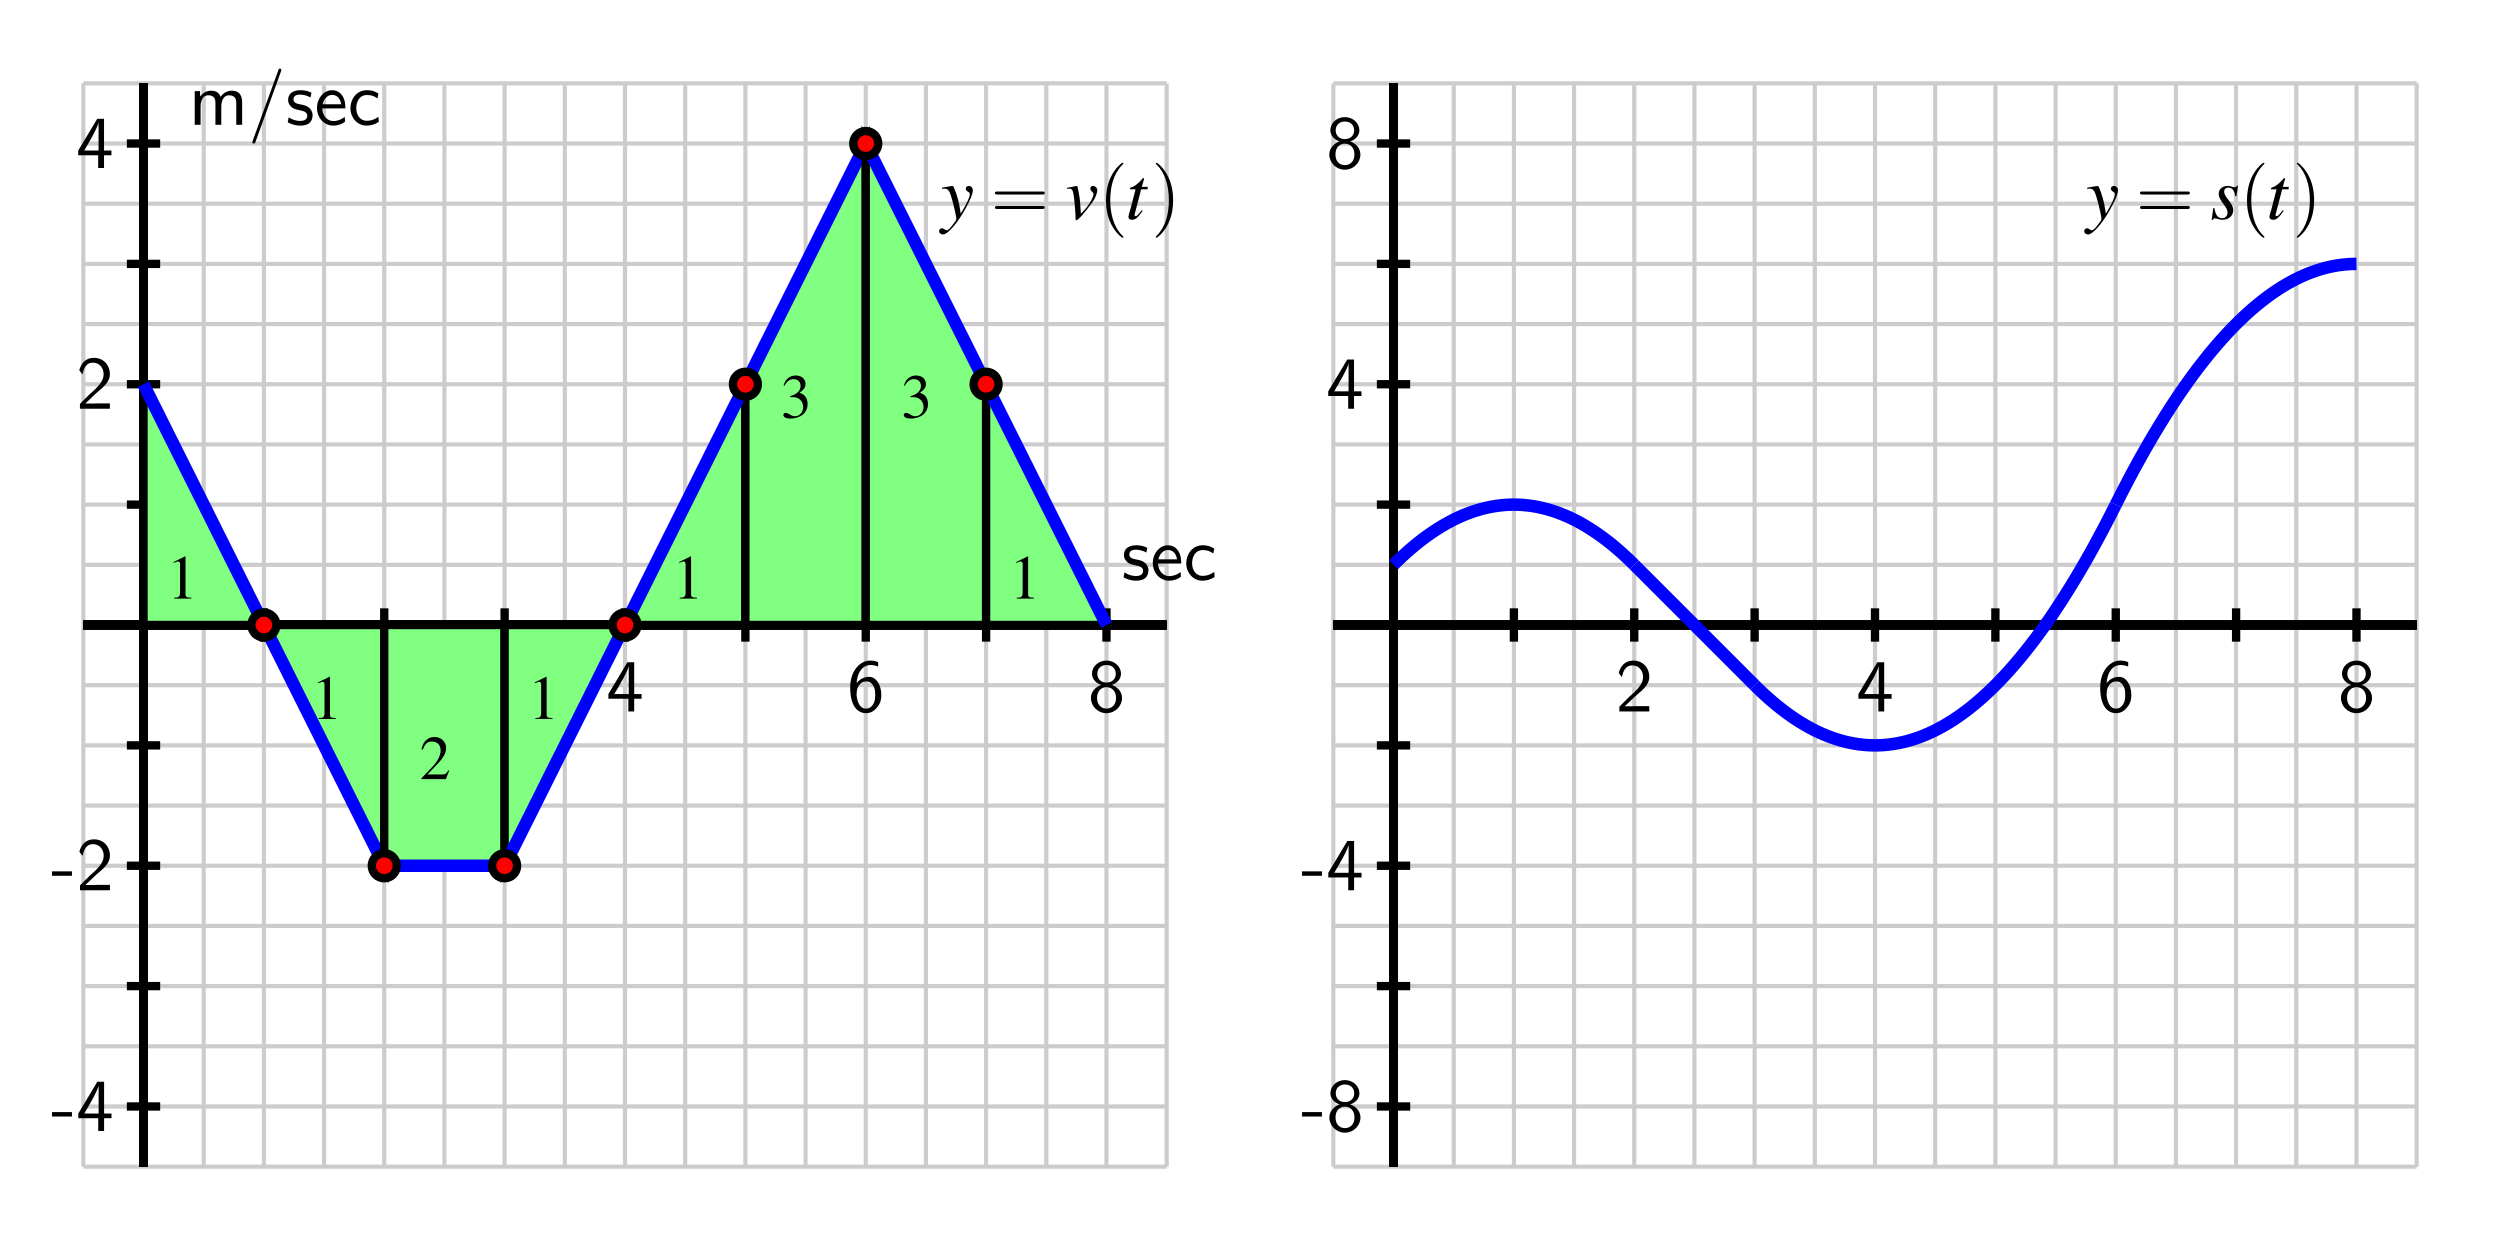 <?xml version="1.0" encoding="UTF-8"?>
<svg xmlns="http://www.w3.org/2000/svg" xmlns:xlink="http://www.w3.org/1999/xlink" width="300pt" height="150pt" viewBox="0 0 300 150" version="1.1">
<defs>
<g>
<symbol overflow="visible" id="glyph0-0">
<path style="stroke:none;" d=""/>
</symbol>
<symbol overflow="visible" id="glyph0-1">
<path style="stroke:none;" d="M 1.562 -1.688 L 0.453 -0.578 L 0.453 0 L 4.047 0 L 4.047 -0.641 L 2.406 -0.641 C 2.297 -0.641 2.188 -0.625 2.078 -0.625 L 1.094 -0.625 C 1.391 -0.875 2.062 -1.562 2.344 -1.812 C 2.516 -1.984 2.984 -2.359 3.156 -2.516 C 3.562 -2.922 4.047 -3.406 4.047 -4.172 C 4.047 -5.203 3.312 -6.109 2.125 -6.109 C 1.094 -6.109 0.594 -5.406 0.375 -4.625 C 0.484 -4.469 0.531 -4.422 0.547 -4.391 C 0.562 -4.375 0.656 -4.25 0.75 -4.125 C 0.922 -4.828 1.172 -5.531 2 -5.531 C 2.844 -5.531 3.297 -4.844 3.297 -4.156 C 3.297 -3.391 2.797 -2.875 2.266 -2.328 Z M 1.562 -1.688 "/>
</symbol>
<symbol overflow="visible" id="glyph0-2">
<path style="stroke:none;" d="M 3.344 -1.531 L 4.234 -1.531 L 4.234 -2.094 L 3.344 -2.094 L 3.344 -5.906 L 2.531 -5.906 L 0.25 -2.094 L 0.25 -1.531 L 2.641 -1.531 L 2.641 0 L 3.344 0 Z M 0.953 -2.094 C 1.422 -2.859 2.688 -5 2.688 -5.516 L 2.688 -2.094 Z M 0.953 -2.094 "/>
</symbol>
<symbol overflow="visible" id="glyph0-3">
<path style="stroke:none;" d="M 3.734 -5.922 C 3.281 -6.109 2.906 -6.109 2.781 -6.109 C 1.516 -6.109 0.375 -4.828 0.375 -2.891 C 0.375 -0.344 1.5 0.203 2.266 0.203 C 2.797 0.203 3.188 -0.016 3.531 -0.406 C 3.938 -0.875 4.109 -1.281 4.109 -2 C 4.109 -3.156 3.516 -4.156 2.656 -4.156 C 2.359 -4.156 1.688 -4.094 1.141 -3.406 C 1.25 -4.859 1.969 -5.578 2.797 -5.578 C 3.125 -5.578 3.422 -5.516 3.734 -5.391 Z M 1.141 -1.969 C 1.141 -2.094 1.141 -2.109 1.156 -2.219 C 1.156 -2.891 1.562 -3.609 2.297 -3.609 C 2.734 -3.609 2.984 -3.391 3.172 -3.047 C 3.359 -2.719 3.375 -2.406 3.375 -2 C 3.375 -1.688 3.375 -1.281 3.156 -0.906 C 3 -0.656 2.766 -0.344 2.266 -0.344 C 1.312 -0.344 1.172 -1.672 1.141 -1.969 Z M 1.141 -1.969 "/>
</symbol>
<symbol overflow="visible" id="glyph0-4">
<path style="stroke:none;" d="M 2.875 -3.188 C 3.688 -3.453 3.984 -4.047 3.984 -4.531 C 3.984 -5.375 3.219 -6.109 2.25 -6.109 C 1.234 -6.109 0.5 -5.359 0.5 -4.531 C 0.5 -4.047 0.812 -3.453 1.609 -3.188 C 0.969 -2.969 0.375 -2.406 0.375 -1.625 C 0.375 -0.641 1.203 0.203 2.234 0.203 C 3.312 0.203 4.109 -0.672 4.109 -1.625 C 4.109 -2.438 3.484 -2.984 2.875 -3.188 Z M 2.25 -3.469 C 1.562 -3.469 1.141 -3.906 1.141 -4.531 C 1.141 -5.141 1.578 -5.578 2.234 -5.578 C 2.953 -5.578 3.359 -5.109 3.359 -4.531 C 3.359 -3.875 2.891 -3.469 2.25 -3.469 Z M 2.25 -0.344 C 1.625 -0.344 1.109 -0.781 1.109 -1.625 C 1.109 -2.578 1.75 -2.922 2.234 -2.922 C 2.766 -2.922 3.391 -2.562 3.391 -1.625 C 3.391 -0.75 2.828 -0.344 2.25 -0.344 Z M 2.25 -0.344 "/>
</symbol>
<symbol overflow="visible" id="glyph0-5">
<path style="stroke:none;" d="M 2.484 -1.734 L 2.484 -2.266 L 0.094 -2.266 L 0.094 -1.734 Z M 2.484 -1.734 "/>
</symbol>
<symbol overflow="visible" id="glyph0-6">
<path style="stroke:none;" d="M 6.422 -2.688 C 6.422 -3.281 6.266 -4.094 5.188 -4.094 C 4.641 -4.094 4.172 -3.844 3.844 -3.359 C 3.609 -4.047 2.984 -4.094 2.688 -4.094 C 2.047 -4.094 1.625 -3.719 1.375 -3.406 L 1.375 -4.047 L 0.734 -4.047 L 0.734 0 L 1.438 0 L 1.438 -2.203 C 1.438 -2.812 1.672 -3.547 2.344 -3.547 C 3.172 -3.547 3.219 -2.969 3.219 -2.625 L 3.219 0 L 3.922 0 L 3.922 -2.203 C 3.922 -2.812 4.172 -3.547 4.828 -3.547 C 5.672 -3.547 5.719 -2.969 5.719 -2.625 L 5.719 0 L 6.422 0 Z M 6.422 -2.688 "/>
</symbol>
<symbol overflow="visible" id="glyph0-7">
<path style="stroke:none;" d="M 3.938 -6.406 C 3.984 -6.531 3.984 -6.547 3.984 -6.562 C 3.984 -6.672 3.906 -6.75 3.812 -6.75 C 3.688 -6.75 3.641 -6.656 3.625 -6.562 L 0.547 1.906 C 0.5 2.031 0.5 2.047 0.5 2.062 C 0.5 2.172 0.578 2.25 0.688 2.25 C 0.812 2.25 0.844 2.156 0.875 2.062 Z M 3.938 -6.406 "/>
</symbol>
<symbol overflow="visible" id="glyph0-8">
<path style="stroke:none;" d="M 3.094 -3.859 C 2.625 -4.078 2.25 -4.156 1.797 -4.156 C 1.562 -4.156 0.297 -4.156 0.297 -2.969 C 0.297 -2.531 0.562 -2.234 0.781 -2.062 C 1.062 -1.875 1.266 -1.844 1.75 -1.734 C 2.078 -1.672 2.594 -1.562 2.594 -1.094 C 2.594 -0.469 1.891 -0.469 1.75 -0.469 C 1.031 -0.469 0.516 -0.797 0.359 -0.906 L 0.25 -0.297 C 0.547 -0.156 1.031 0.094 1.766 0.094 C 1.922 0.094 2.422 0.094 2.812 -0.188 C 3.094 -0.406 3.234 -0.766 3.234 -1.156 C 3.234 -1.641 2.906 -1.953 2.891 -1.984 C 2.531 -2.297 2.297 -2.344 1.844 -2.438 C 1.344 -2.531 0.938 -2.625 0.938 -3.062 C 0.938 -3.625 1.578 -3.625 1.703 -3.625 C 1.984 -3.625 2.469 -3.578 2.984 -3.281 Z M 3.094 -3.859 "/>
</symbol>
<symbol overflow="visible" id="glyph0-9">
<path style="stroke:none;" d="M 3.719 -1.969 C 3.719 -2.281 3.719 -2.953 3.359 -3.484 C 3 -4.047 2.453 -4.156 2.125 -4.156 C 1.125 -4.156 0.312 -3.188 0.312 -2.031 C 0.312 -0.844 1.172 0.094 2.266 0.094 C 2.828 0.094 3.344 -0.109 3.688 -0.375 L 3.641 -0.953 C 3.062 -0.484 2.469 -0.453 2.266 -0.453 C 1.547 -0.453 0.969 -1.094 0.938 -1.969 Z M 0.984 -2.469 C 1.141 -3.156 1.609 -3.594 2.125 -3.594 C 2.594 -3.594 3.094 -3.297 3.219 -2.469 Z M 0.984 -2.469 "/>
</symbol>
<symbol overflow="visible" id="glyph0-10">
<path style="stroke:none;" d="M 3.688 -3.766 C 3.156 -4.062 2.859 -4.156 2.297 -4.156 C 1.047 -4.156 0.328 -3.062 0.328 -2 C 0.328 -0.875 1.141 0.094 2.266 0.094 C 2.75 0.094 3.25 -0.031 3.734 -0.359 L 3.688 -0.969 C 3.219 -0.609 2.734 -0.484 2.281 -0.484 C 1.531 -0.484 1.031 -1.125 1.031 -2 C 1.031 -2.703 1.359 -3.578 2.312 -3.578 C 2.781 -3.578 3.094 -3.5 3.578 -3.172 Z M 3.688 -3.766 "/>
</symbol>
<symbol overflow="visible" id="glyph1-0">
<path style="stroke:none;" d=""/>
</symbol>
<symbol overflow="visible" id="glyph1-1">
<path style="stroke:none;" d="M 0.141 -3.594 C 0.25 -3.625 0.312 -3.641 0.406 -3.641 C 0.922 -3.641 1.062 -3.406 1.469 -1.859 C 1.625 -1.281 1.844 -0.219 1.844 -0.078 C 1.844 0.078 1.797 0.219 1.656 0.375 C 1.375 0.75 1.203 0.984 1.094 1.094 C 0.906 1.281 0.797 1.359 0.688 1.359 C 0.625 1.359 0.562 1.328 0.469 1.266 C 0.328 1.156 0.234 1.109 0.141 1.109 C -0.062 1.109 -0.219 1.266 -0.219 1.453 C -0.219 1.688 -0.016 1.859 0.25 1.859 C 0.812 1.859 2 0.5 2.969 -1.281 C 3.578 -2.391 3.828 -3.031 3.828 -3.469 C 3.828 -3.75 3.609 -3.969 3.344 -3.969 C 3.125 -3.969 2.984 -3.828 2.984 -3.641 C 2.984 -3.5 3.062 -3.406 3.234 -3.281 C 3.406 -3.188 3.469 -3.109 3.469 -2.984 C 3.469 -2.625 3.141 -1.922 2.375 -0.641 L 2.203 -1.688 C 2.062 -2.484 1.562 -3.969 1.422 -3.969 L 1.391 -3.969 C 1.375 -3.953 1.344 -3.953 1.312 -3.953 C 1.219 -3.953 0.906 -3.891 0.422 -3.812 C 0.375 -3.797 0.266 -3.766 0.141 -3.75 Z M 0.141 -3.594 "/>
</symbol>
<symbol overflow="visible" id="glyph1-2">
<path style="stroke:none;" d="M 0.188 -3.625 C 0.281 -3.641 0.359 -3.641 0.453 -3.641 C 0.812 -3.641 0.906 -3.484 1.031 -2.656 C 1.109 -2.031 1.219 -0.672 1.219 -0.156 C 1.219 0.094 1.234 0.156 1.312 0.156 C 1.531 0.156 2.359 -0.797 3.281 -2.062 C 3.594 -2.516 3.828 -3.109 3.828 -3.438 C 3.828 -3.719 3.594 -3.969 3.328 -3.969 C 3.125 -3.969 3 -3.859 3 -3.656 C 3 -3.516 3.047 -3.406 3.219 -3.266 C 3.328 -3.156 3.375 -3.094 3.375 -3 C 3.375 -2.578 2.781 -1.578 2.141 -0.922 L 1.859 -0.625 C 1.797 -1.906 1.75 -2.359 1.625 -3.031 C 1.453 -3.953 1.453 -3.969 1.375 -3.969 C 1.328 -3.969 1.266 -3.953 1.188 -3.938 C 1.031 -3.891 0.531 -3.797 0.188 -3.75 Z M 0.188 -3.625 "/>
</symbol>
<symbol overflow="visible" id="glyph1-3">
<path style="stroke:none;" d="M 2.656 -3.859 L 1.938 -3.859 L 2.203 -4.781 C 2.203 -4.797 2.203 -4.812 2.203 -4.828 C 2.203 -4.891 2.172 -4.906 2.141 -4.906 C 2.078 -4.906 2.047 -4.906 2 -4.828 C 1.641 -4.375 1.094 -3.922 0.797 -3.844 C 0.578 -3.766 0.516 -3.719 0.516 -3.625 C 0.516 -3.609 0.516 -3.594 0.516 -3.562 L 1.188 -3.562 L 0.547 -1.094 C 0.516 -1.016 0.516 -0.984 0.484 -0.906 C 0.406 -0.625 0.328 -0.312 0.328 -0.25 C 0.328 -0.047 0.516 0.094 0.766 0.094 C 1.172 0.094 1.469 -0.156 2.047 -0.984 L 1.922 -1.047 C 1.484 -0.484 1.344 -0.344 1.203 -0.344 C 1.109 -0.344 1.062 -0.406 1.062 -0.516 C 1.062 -0.531 1.062 -0.547 1.078 -0.562 L 1.859 -3.562 L 2.625 -3.562 Z M 2.656 -3.859 "/>
</symbol>
<symbol overflow="visible" id="glyph1-4">
<path style="stroke:none;" d="M 0.328 -1.312 L 0.141 0.109 L 0.281 0.109 C 0.359 -0.031 0.406 -0.078 0.5 -0.078 C 0.609 -0.078 0.766 -0.031 0.938 0.016 C 1.141 0.078 1.297 0.094 1.438 0.094 C 2.203 0.094 2.734 -0.391 2.734 -1.078 C 2.734 -1.406 2.547 -1.812 2.125 -2.328 C 1.781 -2.75 1.641 -3.031 1.641 -3.281 C 1.641 -3.578 1.828 -3.766 2.141 -3.766 C 2.609 -3.766 2.875 -3.422 2.969 -2.734 L 3.109 -2.734 L 3.297 -3.984 L 3.172 -3.984 C 3.094 -3.859 3.031 -3.812 2.891 -3.812 C 2.828 -3.812 2.75 -3.828 2.578 -3.875 C 2.344 -3.953 2.219 -3.969 2.062 -3.969 C 1.406 -3.969 0.984 -3.578 0.984 -2.984 C 0.984 -2.688 1.172 -2.297 1.547 -1.812 C 1.906 -1.359 2.047 -1.047 2.047 -0.781 C 2.047 -0.375 1.781 -0.094 1.391 -0.094 C 0.891 -0.094 0.609 -0.453 0.469 -1.312 Z M 0.328 -1.312 "/>
</symbol>
<symbol overflow="visible" id="glyph2-0">
<path style="stroke:none;" d=""/>
</symbol>
<symbol overflow="visible" id="glyph2-1">
<path style="stroke:none;" d="M 6.188 -2.938 C 6.312 -2.938 6.484 -2.938 6.484 -3.125 C 6.484 -3.297 6.312 -3.297 6.188 -3.297 L 0.797 -3.297 C 0.672 -3.297 0.5 -3.297 0.5 -3.125 C 0.5 -2.938 0.672 -2.938 0.812 -2.938 Z M 6.188 -1.203 C 6.312 -1.203 6.484 -1.203 6.484 -1.375 C 6.484 -1.562 6.312 -1.562 6.188 -1.562 L 0.812 -1.562 C 0.672 -1.562 0.5 -1.562 0.5 -1.375 C 0.5 -1.203 0.672 -1.203 0.797 -1.203 Z M 6.188 -1.203 "/>
</symbol>
<symbol overflow="visible" id="glyph2-2">
<path style="stroke:none;" d="M 2.984 2.156 C 2.984 2.141 2.984 2.109 2.828 1.969 C 1.703 0.828 1.406 -0.875 1.406 -2.25 C 1.406 -3.812 1.75 -5.375 2.859 -6.5 C 2.984 -6.609 2.984 -6.641 2.984 -6.656 C 2.984 -6.719 2.938 -6.75 2.891 -6.75 C 2.797 -6.75 1.984 -6.141 1.453 -5 C 1 -4 0.891 -3 0.891 -2.25 C 0.891 -1.547 0.984 -0.453 1.484 0.562 C 2.031 1.672 2.797 2.25 2.891 2.25 C 2.938 2.25 2.984 2.219 2.984 2.156 Z M 2.984 2.156 "/>
</symbol>
<symbol overflow="visible" id="glyph2-3">
<path style="stroke:none;" d="M 2.594 -2.25 C 2.594 -2.953 2.5 -4.047 2 -5.062 C 1.469 -6.172 0.688 -6.75 0.609 -6.75 C 0.547 -6.75 0.516 -6.719 0.516 -6.656 C 0.516 -6.641 0.516 -6.609 0.688 -6.453 C 1.562 -5.562 2.078 -4.125 2.078 -2.25 C 2.078 -0.719 1.75 0.875 0.625 2 C 0.516 2.109 0.516 2.141 0.516 2.156 C 0.516 2.219 0.547 2.25 0.609 2.25 C 0.688 2.25 1.5 1.641 2.031 0.5 C 2.5 -0.5 2.594 -1.5 2.594 -2.25 Z M 2.594 -2.25 "/>
</symbol>
<symbol overflow="visible" id="glyph3-0">
<path style="stroke:none;" d=""/>
</symbol>
<symbol overflow="visible" id="glyph3-1">
<path style="stroke:none;" d="M 2.188 -5.062 L 0.828 -4.391 L 0.828 -4.281 C 0.922 -4.312 1 -4.344 1.031 -4.359 C 1.172 -4.422 1.297 -4.453 1.375 -4.453 C 1.531 -4.453 1.594 -4.328 1.594 -4.094 L 1.594 -0.703 C 1.594 -0.453 1.531 -0.281 1.422 -0.203 C 1.312 -0.141 1.203 -0.125 0.891 -0.109 L 0.891 0 L 2.953 0 L 2.953 -0.109 C 2.359 -0.125 2.25 -0.188 2.25 -0.562 L 2.25 -5.062 Z M 2.188 -5.062 "/>
</symbol>
<symbol overflow="visible" id="glyph3-2">
<path style="stroke:none;" d="M 3.562 -1.031 L 3.469 -1.062 C 3.188 -0.641 3.094 -0.562 2.75 -0.562 L 0.953 -0.562 L 2.219 -1.891 C 2.891 -2.594 3.188 -3.156 3.188 -3.75 C 3.188 -4.5 2.578 -5.062 1.797 -5.062 C 1.375 -5.062 0.984 -4.906 0.719 -4.609 C 0.469 -4.344 0.359 -4.109 0.234 -3.578 L 0.391 -3.547 C 0.688 -4.281 0.953 -4.516 1.484 -4.516 C 2.109 -4.516 2.531 -4.094 2.531 -3.453 C 2.531 -2.875 2.188 -2.172 1.562 -1.5 L 0.219 -0.094 L 0.219 0 L 3.156 0 Z M 3.562 -1.031 "/>
</symbol>
<symbol overflow="visible" id="glyph3-3">
<path style="stroke:none;" d="M 1.141 -2.469 C 1.594 -2.469 1.766 -2.453 1.938 -2.391 C 2.406 -2.234 2.703 -1.797 2.703 -1.281 C 2.703 -0.656 2.266 -0.172 1.719 -0.172 C 1.516 -0.172 1.359 -0.219 1.094 -0.391 C 0.859 -0.531 0.734 -0.578 0.609 -0.578 C 0.438 -0.578 0.328 -0.484 0.328 -0.328 C 0.328 -0.062 0.641 0.109 1.172 0.109 C 1.75 0.109 2.344 -0.094 2.688 -0.391 C 3.047 -0.703 3.234 -1.141 3.234 -1.641 C 3.234 -2.031 3.125 -2.375 2.906 -2.609 C 2.75 -2.781 2.609 -2.859 2.281 -3 C 2.797 -3.359 2.984 -3.641 2.984 -4.047 C 2.984 -4.656 2.5 -5.062 1.812 -5.062 C 1.438 -5.062 1.109 -4.938 0.844 -4.703 C 0.609 -4.5 0.5 -4.312 0.344 -3.859 L 0.453 -3.828 C 0.75 -4.375 1.094 -4.625 1.562 -4.625 C 2.062 -4.625 2.391 -4.297 2.391 -3.812 C 2.391 -3.547 2.281 -3.281 2.094 -3.094 C 1.875 -2.859 1.656 -2.75 1.141 -2.578 Z M 1.141 -2.469 "/>
</symbol>
</g>
</defs>
<g id="surface1">
<path style="fill:none;stroke-width:5;stroke-linecap:butt;stroke-linejoin:miter;stroke:rgb(80.077%,80.077%,80.077%);stroke-opacity:1;stroke-miterlimit:10;" d="M 100 100 L 100 1400 M 172.227 100 L 172.227 1400 M 244.453 100 L 244.453 1400 M 316.68 100 L 316.68 1400 M 388.906 100 L 388.906 1400 M 461.094 100 L 461.094 1400 M 533.32 100 L 533.32 1400 M 605.547 100 L 605.547 1400 M 677.773 100 L 677.773 1400 M 750 100 L 750 1400 M 822.227 100 L 822.227 1400 M 894.453 100 L 894.453 1400 M 966.68 100 L 966.68 1400 M 1038.906 100 L 1038.906 1400 M 1111.094 100 L 1111.094 1400 M 1183.32 100 L 1183.32 1400 M 1255.547 100 L 1255.547 1400 M 1327.773 100 L 1327.773 1400 M 1400 100 L 1400 1400 M 100 100 L 1400 100 M 100 172.227 L 1400 172.227 M 100 244.453 L 1400 244.453 M 100 316.68 L 1400 316.68 M 100 388.906 L 1400 388.906 M 100 461.094 L 1400 461.094 M 100 533.32 L 1400 533.32 M 100 605.547 L 1400 605.547 M 100 677.773 L 1400 677.773 M 100 750 L 1400 750 M 100 822.227 L 1400 822.227 M 100 894.453 L 1400 894.453 M 100 966.68 L 1400 966.68 M 100 1038.906 L 1400 1038.906 M 100 1111.094 L 1400 1111.094 M 100 1183.32 L 1400 1183.32 M 100 1255.547 L 1400 1255.547 M 100 1327.773 L 1400 1327.773 M 100 1400 L 1400 1400 " transform="matrix(0.1,0,0,-0.1,0,150)"/>
<path style="fill:none;stroke-width:10;stroke-linecap:butt;stroke-linejoin:miter;stroke:rgb(0%,0%,0%);stroke-opacity:1;stroke-miterlimit:10;" d="M 100 750 L 1400 750 M 172.227 100 L 172.227 1400 " transform="matrix(0.1,0,0,-0.1,0,150)"/>
<path style="fill:none;stroke-width:10;stroke-linecap:butt;stroke-linejoin:miter;stroke:rgb(0%,0%,0%);stroke-opacity:1;stroke-miterlimit:10;" d="M 100 750 L 1400 750 M 172.227 100 L 172.227 1400 M 172.227 730 L 172.227 770 " transform="matrix(0.1,0,0,-0.1,0,150)"/>
<path style="fill:none;stroke-width:10;stroke-linecap:butt;stroke-linejoin:miter;stroke:rgb(0%,0%,0%);stroke-opacity:1;stroke-miterlimit:10;" d="M 100 750 L 1400 750 M 172.227 100 L 172.227 1400 M 316.68 730 L 316.68 770 " transform="matrix(0.1,0,0,-0.1,0,150)"/>
<path style="fill:none;stroke-width:10;stroke-linecap:butt;stroke-linejoin:miter;stroke:rgb(0%,0%,0%);stroke-opacity:1;stroke-miterlimit:10;" d="M 100 750 L 1400 750 M 172.227 100 L 172.227 1400 M 461.094 730 L 461.094 770 " transform="matrix(0.1,0,0,-0.1,0,150)"/>
<path style="fill:none;stroke-width:10;stroke-linecap:butt;stroke-linejoin:miter;stroke:rgb(0%,0%,0%);stroke-opacity:1;stroke-miterlimit:10;" d="M 100 750 L 1400 750 M 172.227 100 L 172.227 1400 M 605.547 730 L 605.547 770 " transform="matrix(0.1,0,0,-0.1,0,150)"/>
<path style="fill:none;stroke-width:10;stroke-linecap:butt;stroke-linejoin:miter;stroke:rgb(0%,0%,0%);stroke-opacity:1;stroke-miterlimit:10;" d="M 100 750 L 1400 750 M 172.227 100 L 172.227 1400 M 750 730 L 750 770 " transform="matrix(0.1,0,0,-0.1,0,150)"/>
<path style="fill:none;stroke-width:10;stroke-linecap:butt;stroke-linejoin:miter;stroke:rgb(0%,0%,0%);stroke-opacity:1;stroke-miterlimit:10;" d="M 100 750 L 1400 750 M 172.227 100 L 172.227 1400 M 894.453 730 L 894.453 770 " transform="matrix(0.1,0,0,-0.1,0,150)"/>
<path style="fill:none;stroke-width:10;stroke-linecap:butt;stroke-linejoin:miter;stroke:rgb(0%,0%,0%);stroke-opacity:1;stroke-miterlimit:10;" d="M 100 750 L 1400 750 M 172.227 100 L 172.227 1400 M 1038.906 730 L 1038.906 770 " transform="matrix(0.1,0,0,-0.1,0,150)"/>
<path style="fill:none;stroke-width:10;stroke-linecap:butt;stroke-linejoin:miter;stroke:rgb(0%,0%,0%);stroke-opacity:1;stroke-miterlimit:10;" d="M 100 750 L 1400 750 M 172.227 100 L 172.227 1400 M 1183.32 730 L 1183.32 770 " transform="matrix(0.1,0,0,-0.1,0,150)"/>
<path style="fill:none;stroke-width:10;stroke-linecap:butt;stroke-linejoin:miter;stroke:rgb(0%,0%,0%);stroke-opacity:1;stroke-miterlimit:10;" d="M 100 750 L 1400 750 M 172.227 100 L 172.227 1400 M 1327.773 730 L 1327.773 770 " transform="matrix(0.1,0,0,-0.1,0,150)"/>
<path style="fill:none;stroke-width:10;stroke-linecap:butt;stroke-linejoin:miter;stroke:rgb(0%,0%,0%);stroke-opacity:1;stroke-miterlimit:10;" d="M 100 750 L 1400 750 M 172.227 100 L 172.227 1400 M 152.227 172.227 L 192.227 172.227 " transform="matrix(0.1,0,0,-0.1,0,150)"/>
<path style="fill:none;stroke-width:10;stroke-linecap:butt;stroke-linejoin:miter;stroke:rgb(0%,0%,0%);stroke-opacity:1;stroke-miterlimit:10;" d="M 100 750 L 1400 750 M 172.227 100 L 172.227 1400 M 152.227 316.68 L 192.227 316.68 " transform="matrix(0.1,0,0,-0.1,0,150)"/>
<path style="fill:none;stroke-width:10;stroke-linecap:butt;stroke-linejoin:miter;stroke:rgb(0%,0%,0%);stroke-opacity:1;stroke-miterlimit:10;" d="M 100 750 L 1400 750 M 172.227 100 L 172.227 1400 M 152.227 461.094 L 192.227 461.094 " transform="matrix(0.1,0,0,-0.1,0,150)"/>
<path style="fill:none;stroke-width:10;stroke-linecap:butt;stroke-linejoin:miter;stroke:rgb(0%,0%,0%);stroke-opacity:1;stroke-miterlimit:10;" d="M 100 750 L 1400 750 M 172.227 100 L 172.227 1400 M 152.227 605.547 L 192.227 605.547 " transform="matrix(0.1,0,0,-0.1,0,150)"/>
<path style="fill:none;stroke-width:10;stroke-linecap:butt;stroke-linejoin:miter;stroke:rgb(0%,0%,0%);stroke-opacity:1;stroke-miterlimit:10;" d="M 100 750 L 1400 750 M 172.227 100 L 172.227 1400 M 152.227 750 L 192.227 750 " transform="matrix(0.1,0,0,-0.1,0,150)"/>
<path style="fill:none;stroke-width:10;stroke-linecap:butt;stroke-linejoin:miter;stroke:rgb(0%,0%,0%);stroke-opacity:1;stroke-miterlimit:10;" d="M 100 750 L 1400 750 M 172.227 100 L 172.227 1400 M 152.227 894.453 L 192.227 894.453 " transform="matrix(0.1,0,0,-0.1,0,150)"/>
<path style="fill:none;stroke-width:10;stroke-linecap:butt;stroke-linejoin:miter;stroke:rgb(0%,0%,0%);stroke-opacity:1;stroke-miterlimit:10;" d="M 100 750 L 1400 750 M 172.227 100 L 172.227 1400 M 152.227 1038.906 L 192.227 1038.906 " transform="matrix(0.1,0,0,-0.1,0,150)"/>
<path style="fill:none;stroke-width:10;stroke-linecap:butt;stroke-linejoin:miter;stroke:rgb(0%,0%,0%);stroke-opacity:1;stroke-miterlimit:10;" d="M 100 750 L 1400 750 M 172.227 100 L 172.227 1400 M 152.227 1183.32 L 192.227 1183.32 " transform="matrix(0.1,0,0,-0.1,0,150)"/>
<path style="fill:none;stroke-width:10;stroke-linecap:butt;stroke-linejoin:miter;stroke:rgb(0%,0%,0%);stroke-opacity:1;stroke-miterlimit:10;" d="M 100 750 L 1400 750 M 172.227 100 L 172.227 1400 M 152.227 1327.773 L 192.227 1327.773 " transform="matrix(0.1,0,0,-0.1,0,150)"/>
<g style="fill:rgb(0%,0%,0%);fill-opacity:1;">
  <use xlink:href="#glyph0-1" x="43.87" y="85.378"/>
</g>
<g style="fill:rgb(0%,0%,0%);fill-opacity:1;">
  <use xlink:href="#glyph0-2" x="72.759" y="85.378"/>
</g>
<g style="fill:rgb(0%,0%,0%);fill-opacity:1;">
  <use xlink:href="#glyph0-3" x="101.647" y="85.378"/>
</g>
<g style="fill:rgb(0%,0%,0%);fill-opacity:1;">
  <use xlink:href="#glyph0-4" x="130.536" y="85.378"/>
</g>
<g style="fill:rgb(0%,0%,0%);fill-opacity:1;">
  <use xlink:href="#glyph0-5" x="6.15" y="135.717"/>
  <use xlink:href="#glyph0-2" x="9.147" y="135.717"/>
</g>
<g style="fill:rgb(0%,0%,0%);fill-opacity:1;">
  <use xlink:href="#glyph0-5" x="6.15" y="106.828"/>
  <use xlink:href="#glyph0-1" x="9.147" y="106.828"/>
</g>
<g style="fill:rgb(0%,0%,0%);fill-opacity:1;">
  <use xlink:href="#glyph0-1" x="9.139" y="49.05"/>
</g>
<g style="fill:rgb(0%,0%,0%);fill-opacity:1;">
  <use xlink:href="#glyph0-2" x="9.139" y="20.161"/>
</g>
<path style=" stroke:none;fill-rule:nonzero;fill:rgb(50%,100%,50%);fill-opacity:1;" d="M 17.223 46.109 L 19.246 50.156 L 19.531 50.734 L 19.824 51.312 L 20.109 51.891 L 20.398 52.469 L 20.688 53.043 L 23.578 58.824 L 23.867 59.398 L 25.891 63.445 L 26.176 64.023 L 26.469 64.602 L 26.754 65.176 L 29.645 70.957 L 29.934 71.531 L 32.246 76.156 L 32.531 76.734 L 32.824 77.312 L 33.109 77.891 L 33.398 78.469 L 33.688 79.043 L 36.578 84.824 L 36.867 85.398 L 38.891 89.445 L 39.176 90.023 L 39.469 90.602 L 39.754 91.176 L 42.645 96.957 L 42.934 97.531 L 45.246 102.156 L 45.531 102.734 L 45.824 103.312 L 46.109 103.891 L 46.109 75 L 17.223 75 "/>
<path style="fill:none;stroke-width:10;stroke-linecap:butt;stroke-linejoin:miter;stroke:rgb(0%,0%,0%);stroke-opacity:1;stroke-miterlimit:10;" d="M 172.227 1038.906 L 192.461 998.438 L 195.312 992.656 L 198.242 986.875 L 201.094 981.094 L 203.984 975.312 L 206.875 969.57 L 235.781 911.758 L 238.672 906.016 L 258.906 865.547 L 261.758 859.766 L 264.688 853.984 L 267.539 848.242 L 296.445 790.43 L 299.336 784.688 L 322.461 738.438 L 325.312 732.656 L 328.242 726.875 L 331.094 721.094 L 333.984 715.312 L 336.875 709.57 L 365.781 651.758 L 368.672 646.016 L 388.906 605.547 L 391.758 599.766 L 394.688 593.984 L 397.539 588.242 L 426.445 530.43 L 429.336 524.688 L 452.461 478.438 L 455.312 472.656 L 458.242 466.875 L 461.094 461.094 L 461.094 750 L 172.227 750 Z M 172.227 1038.906 " transform="matrix(0.1,0,0,-0.1,0,150)"/>
<path style="fill:none;stroke-width:15;stroke-linecap:butt;stroke-linejoin:miter;stroke:rgb(0%,0%,100%);stroke-opacity:1;stroke-miterlimit:10;" d="M 172.227 1038.906 L 192.461 998.438 L 195.312 992.656 L 198.242 986.875 L 201.094 981.094 L 203.984 975.312 L 206.875 969.57 L 235.781 911.758 L 238.672 906.016 L 258.906 865.547 L 261.758 859.766 L 264.688 853.984 L 267.539 848.242 L 296.445 790.43 L 299.336 784.688 L 322.461 738.438 L 325.312 732.656 L 328.242 726.875 L 331.094 721.094 L 333.984 715.312 L 336.875 709.57 L 365.781 651.758 L 368.672 646.016 L 388.906 605.547 L 391.758 599.766 L 394.688 593.984 L 397.539 588.242 L 426.445 530.43 L 429.336 524.688 L 452.461 478.438 L 455.312 472.656 L 458.242 466.875 L 461.094 461.094 " transform="matrix(0.1,0,0,-0.1,0,150)"/>
<path style=" stroke:none;fill-rule:nonzero;fill:rgb(50%,100%,50%);fill-opacity:1;" d="M 46.109 103.891 L 60.555 103.891 L 60.555 75 L 46.109 75 "/>
<path style="fill:none;stroke-width:10;stroke-linecap:butt;stroke-linejoin:miter;stroke:rgb(0%,0%,0%);stroke-opacity:1;stroke-miterlimit:10;" d="M 461.094 461.094 L 605.547 461.094 L 605.547 750 L 461.094 750 Z M 461.094 461.094 " transform="matrix(0.1,0,0,-0.1,0,150)"/>
<path style="fill:none;stroke-width:15;stroke-linecap:butt;stroke-linejoin:miter;stroke:rgb(0%,0%,100%);stroke-opacity:1;stroke-miterlimit:10;" d="M 461.094 461.094 L 605.547 461.094 " transform="matrix(0.1,0,0,-0.1,0,150)"/>
<path style=" stroke:none;fill-rule:nonzero;fill:rgb(50%,100%,50%);fill-opacity:1;" d="M 60.555 103.891 L 63.734 97.531 L 64.023 96.957 L 64.891 95.223 L 65.176 94.645 L 65.469 94.066 L 65.754 93.488 L 66.91 91.176 L 67.199 90.602 L 69.801 85.398 L 70.09 84.824 L 71.246 82.512 L 71.531 81.934 L 71.824 81.355 L 72.109 80.777 L 72.977 79.043 L 73.266 78.469 L 76.734 71.531 L 77.023 70.957 L 77.891 69.223 L 78.176 68.645 L 78.469 68.066 L 78.754 67.488 L 79.91 65.176 L 80.199 64.602 L 82.801 59.398 L 83.09 58.824 L 84.246 56.512 L 84.531 55.934 L 84.824 55.355 L 85.109 54.777 L 85.977 53.043 L 86.266 52.469 L 89.445 46.109 L 89.445 75 L 60.555 75 "/>
<path style="fill:none;stroke-width:10;stroke-linecap:butt;stroke-linejoin:miter;stroke:rgb(0%,0%,0%);stroke-opacity:1;stroke-miterlimit:10;" d="M 605.547 461.094 L 637.344 524.688 L 640.234 530.43 L 648.906 547.773 L 651.758 553.555 L 654.688 559.336 L 657.539 565.117 L 669.102 588.242 L 671.992 593.984 L 698.008 646.016 L 700.898 651.758 L 712.461 674.883 L 715.312 680.664 L 718.242 686.445 L 721.094 692.227 L 729.766 709.57 L 732.656 715.312 L 767.344 784.688 L 770.234 790.43 L 778.906 807.773 L 781.758 813.555 L 784.688 819.336 L 787.539 825.117 L 799.102 848.242 L 801.992 853.984 L 828.008 906.016 L 830.898 911.758 L 842.461 934.883 L 845.312 940.664 L 848.242 946.445 L 851.094 952.227 L 859.766 969.57 L 862.656 975.312 L 894.453 1038.906 L 894.453 750 L 605.547 750 Z M 605.547 461.094 " transform="matrix(0.1,0,0,-0.1,0,150)"/>
<path style=" stroke:none;fill-rule:nonzero;fill:rgb(50%,100%,50%);fill-opacity:1;" d="M 89.445 46.109 L 89.734 45.531 L 89.879 45.246 L 90.023 44.953 L 90.168 44.668 L 90.891 43.223 L 91.031 42.934 L 91.176 42.645 L 91.324 42.355 L 91.469 42.066 L 91.609 41.777 L 92.332 40.332 L 92.477 40.047 L 92.621 39.754 L 92.766 39.469 L 96.234 32.531 L 96.379 32.246 L 96.523 31.953 L 96.668 31.668 L 97.391 30.223 L 97.531 29.934 L 97.676 29.645 L 97.824 29.355 L 97.969 29.066 L 98.109 28.777 L 98.832 27.332 L 98.977 27.047 L 99.121 26.754 L 99.266 26.469 L 102.734 19.531 L 102.879 19.246 L 103.023 18.953 L 103.168 18.668 L 103.312 18.379 L 103.453 18.09 L 103.602 17.801 L 103.891 17.223 L 103.891 75 L 89.445 75 "/>
<path style="fill:none;stroke-width:10;stroke-linecap:butt;stroke-linejoin:miter;stroke:rgb(0%,0%,0%);stroke-opacity:1;stroke-miterlimit:10;" d="M 894.453 1038.906 L 897.344 1044.688 L 898.789 1047.539 L 900.234 1050.469 L 901.68 1053.32 L 908.906 1067.773 L 910.312 1070.664 L 911.758 1073.555 L 913.242 1076.445 L 914.688 1079.336 L 916.094 1082.227 L 923.32 1096.68 L 924.766 1099.531 L 926.211 1102.461 L 927.656 1105.312 L 962.344 1174.688 L 963.789 1177.539 L 965.234 1180.469 L 966.68 1183.32 L 973.906 1197.773 L 975.312 1200.664 L 976.758 1203.555 L 978.242 1206.445 L 979.688 1209.336 L 981.094 1212.227 L 988.32 1226.68 L 989.766 1229.531 L 991.211 1232.461 L 992.656 1235.312 L 1027.344 1304.688 L 1028.789 1307.539 L 1030.234 1310.469 L 1031.68 1313.32 L 1033.125 1316.211 L 1034.531 1319.102 L 1036.016 1321.992 L 1038.906 1327.773 L 1038.906 750 L 894.453 750 Z M 894.453 1038.906 " transform="matrix(0.1,0,0,-0.1,0,150)"/>
<path style="fill:none;stroke-width:15;stroke-linecap:butt;stroke-linejoin:miter;stroke:rgb(0%,0%,100%);stroke-opacity:1;stroke-miterlimit:10;" d="M 605.547 461.094 L 631.562 513.125 L 635.898 521.758 L 653.242 556.445 L 657.539 565.117 L 666.211 582.461 L 670.547 591.094 L 696.562 643.125 L 700.898 651.758 L 718.242 686.445 L 722.539 695.117 L 731.211 712.461 L 735.547 721.094 L 761.562 773.125 L 765.898 781.758 L 783.242 816.445 L 787.539 825.117 L 796.211 842.461 L 800.547 851.094 L 826.562 903.125 L 830.898 911.758 L 848.242 946.445 L 852.539 955.117 L 861.211 972.461 L 865.547 981.094 L 900.234 1050.469 L 904.57 1059.102 L 913.242 1076.445 L 917.539 1085.117 L 926.211 1102.461 L 930.547 1111.094 L 965.234 1180.469 L 969.57 1189.102 L 978.242 1206.445 L 982.539 1215.117 L 991.211 1232.461 L 995.547 1241.094 L 1030.234 1310.469 L 1034.531 1319.102 L 1038.906 1327.773 " transform="matrix(0.1,0,0,-0.1,0,150)"/>
<path style=" stroke:none;fill-rule:nonzero;fill:rgb(50%,100%,50%);fill-opacity:1;" d="M 103.891 17.223 L 104.031 17.512 L 104.18 17.801 L 104.32 18.09 L 104.469 18.379 L 104.609 18.668 L 104.754 18.953 L 104.898 19.246 L 105.047 19.531 L 105.188 19.82 L 108.512 26.469 L 108.656 26.754 L 108.801 27.047 L 108.945 27.332 L 109.812 29.066 L 109.953 29.355 L 110.102 29.645 L 110.391 30.223 L 110.531 30.512 L 110.68 30.801 L 110.82 31.09 L 110.969 31.379 L 111.109 31.668 L 111.254 31.953 L 111.398 32.246 L 111.547 32.531 L 111.688 32.82 L 115.012 39.469 L 115.156 39.754 L 115.301 40.047 L 115.445 40.332 L 116.312 42.066 L 116.453 42.355 L 116.602 42.645 L 116.891 43.223 L 117.031 43.512 L 117.18 43.801 L 117.32 44.09 L 117.469 44.379 L 117.609 44.668 L 117.754 44.953 L 117.898 45.246 L 118.047 45.531 L 118.188 45.82 L 118.332 46.109 L 118.332 75 L 103.891 75 "/>
<path style="fill:none;stroke-width:10;stroke-linecap:butt;stroke-linejoin:miter;stroke:rgb(0%,0%,0%);stroke-opacity:1;stroke-miterlimit:10;" d="M 1038.906 1327.773 L 1040.312 1324.883 L 1041.797 1321.992 L 1043.203 1319.102 L 1044.688 1316.211 L 1046.094 1313.32 L 1047.539 1310.469 L 1048.984 1307.539 L 1050.469 1304.688 L 1051.875 1301.797 L 1085.117 1235.312 L 1086.562 1232.461 L 1088.008 1229.531 L 1089.453 1226.68 L 1098.125 1209.336 L 1099.531 1206.445 L 1101.016 1203.555 L 1103.906 1197.773 L 1105.312 1194.883 L 1106.797 1191.992 L 1108.203 1189.102 L 1109.688 1186.211 L 1111.094 1183.32 L 1112.539 1180.469 L 1113.984 1177.539 L 1115.469 1174.688 L 1116.875 1171.797 L 1150.117 1105.312 L 1151.562 1102.461 L 1153.008 1099.531 L 1154.453 1096.68 L 1163.125 1079.336 L 1164.531 1076.445 L 1166.016 1073.555 L 1168.906 1067.773 L 1170.312 1064.883 L 1171.797 1061.992 L 1173.203 1059.102 L 1174.688 1056.211 L 1176.094 1053.32 L 1177.539 1050.469 L 1178.984 1047.539 L 1180.469 1044.688 L 1181.875 1041.797 L 1183.32 1038.906 L 1183.32 750 L 1038.906 750 Z M 1038.906 1327.773 " transform="matrix(0.1,0,0,-0.1,0,150)"/>
<path style=" stroke:none;fill-rule:nonzero;fill:rgb(50%,100%,50%);fill-opacity:1;" d="M 118.332 46.109 L 121.223 51.891 L 121.367 52.176 L 121.512 52.469 L 121.656 52.754 L 122.812 55.066 L 122.953 55.355 L 123.102 55.645 L 123.391 56.223 L 123.531 56.512 L 123.68 56.801 L 123.82 57.09 L 123.969 57.379 L 124.109 57.668 L 124.398 58.246 L 124.547 58.531 L 124.688 58.824 L 124.832 59.109 L 127.723 64.891 L 127.867 65.176 L 128.012 65.469 L 128.156 65.754 L 129.312 68.066 L 129.453 68.355 L 129.602 68.645 L 129.891 69.223 L 130.031 69.512 L 130.18 69.801 L 130.32 70.09 L 130.469 70.379 L 130.609 70.668 L 130.898 71.246 L 131.047 71.531 L 131.188 71.824 L 131.332 72.109 L 132.777 75 L 118.332 75 "/>
<path style="fill:none;stroke-width:10;stroke-linecap:butt;stroke-linejoin:miter;stroke:rgb(0%,0%,0%);stroke-opacity:1;stroke-miterlimit:10;" d="M 1183.32 1038.906 L 1212.227 981.094 L 1213.672 978.242 L 1215.117 975.312 L 1216.562 972.461 L 1228.125 949.336 L 1229.531 946.445 L 1231.016 943.555 L 1233.906 937.773 L 1235.312 934.883 L 1236.797 931.992 L 1238.203 929.102 L 1239.688 926.211 L 1241.094 923.32 L 1243.984 917.539 L 1245.469 914.688 L 1246.875 911.758 L 1248.32 908.906 L 1277.227 851.094 L 1278.672 848.242 L 1280.117 845.312 L 1281.562 842.461 L 1293.125 819.336 L 1294.531 816.445 L 1296.016 813.555 L 1298.906 807.773 L 1300.312 804.883 L 1301.797 801.992 L 1303.203 799.102 L 1304.688 796.211 L 1306.094 793.32 L 1308.984 787.539 L 1310.469 784.688 L 1311.875 781.758 L 1313.32 778.906 L 1327.773 750 L 1183.32 750 Z M 1183.32 1038.906 " transform="matrix(0.1,0,0,-0.1,0,150)"/>
<path style="fill:none;stroke-width:15;stroke-linecap:butt;stroke-linejoin:miter;stroke:rgb(0%,0%,100%);stroke-opacity:1;stroke-miterlimit:10;" d="M 1038.906 1327.773 L 1044.688 1316.211 L 1047.539 1310.469 L 1050.469 1304.688 L 1053.32 1298.906 L 1088.008 1229.531 L 1090.898 1223.789 L 1096.68 1212.227 L 1099.531 1206.445 L 1102.461 1200.664 L 1105.312 1194.883 L 1113.984 1177.539 L 1116.875 1171.797 L 1148.672 1108.203 L 1151.562 1102.461 L 1174.688 1056.211 L 1177.539 1050.469 L 1180.469 1044.688 L 1183.32 1038.906 L 1215.117 975.312 L 1218.008 969.57 L 1226.68 952.227 L 1229.531 946.445 L 1232.461 940.664 L 1235.312 934.883 L 1246.875 911.758 L 1249.766 906.016 L 1275.781 853.984 L 1278.672 848.242 L 1304.688 796.211 L 1307.539 790.43 L 1310.469 784.688 L 1313.32 778.906 L 1327.773 750 " transform="matrix(0.1,0,0,-0.1,0,150)"/>
<g style="fill:rgb(0%,0%,0%);fill-opacity:1;">
  <use xlink:href="#glyph0-6" x="22.633" y="14.98"/>
  <use xlink:href="#glyph0-7" x="29.779" y="14.98"/>
  <use xlink:href="#glyph0-8" x="34.279" y="14.98"/>
  <use xlink:href="#glyph0-9" x="37.726" y="14.98"/>
  <use xlink:href="#glyph0-10" x="41.722" y="14.98"/>
</g>
<g style="fill:rgb(0%,0%,0%);fill-opacity:1;">
  <use xlink:href="#glyph0-8" x="134.578" y="69.589"/>
  <use xlink:href="#glyph0-9" x="138.025" y="69.589"/>
  <use xlink:href="#glyph0-10" x="142.021" y="69.589"/>
</g>
<g style="fill:rgb(0%,0%,0%);fill-opacity:1;">
  <use xlink:href="#glyph1-1" x="112.911" y="26.28"/>
</g>
<g style="fill:rgb(0%,0%,0%);fill-opacity:1;">
  <use xlink:href="#glyph2-1" x="118.885" y="26.28"/>
</g>
<g style="fill:rgb(0%,0%,0%);fill-opacity:1;">
  <use xlink:href="#glyph1-2" x="127.844" y="26.28"/>
</g>
<g style="fill:rgb(0%,0%,0%);fill-opacity:1;">
  <use xlink:href="#glyph2-2" x="131.825" y="26.28"/>
</g>
<g style="fill:rgb(0%,0%,0%);fill-opacity:1;">
  <use xlink:href="#glyph1-3" x="135.08" y="26.28"/>
</g>
<g style="fill:rgb(0%,0%,0%);fill-opacity:1;">
  <use xlink:href="#glyph2-3" x="138.182" y="26.28"/>
</g>
<g style="fill:rgb(0%,0%,0%);fill-opacity:1;">
  <use xlink:href="#glyph3-1" x="20.012" y="71.83"/>
</g>
<g style="fill:rgb(0%,0%,0%);fill-opacity:1;">
  <use xlink:href="#glyph3-1" x="80.678" y="71.83"/>
</g>
<g style="fill:rgb(0%,0%,0%);fill-opacity:1;">
  <use xlink:href="#glyph3-1" x="121.123" y="71.83"/>
</g>
<g style="fill:rgb(0%,0%,0%);fill-opacity:1;">
  <use xlink:href="#glyph3-1" x="37.345" y="86.275"/>
</g>
<g style="fill:rgb(0%,0%,0%);fill-opacity:1;">
  <use xlink:href="#glyph3-1" x="63.345" y="86.275"/>
</g>
<g style="fill:rgb(0%,0%,0%);fill-opacity:1;">
  <use xlink:href="#glyph3-2" x="50.345" y="93.497"/>
</g>
<g style="fill:rgb(0%,0%,0%);fill-opacity:1;">
  <use xlink:href="#glyph3-3" x="93.678" y="50.121"/>
</g>
<g style="fill:rgb(0%,0%,0%);fill-opacity:1;">
  <use xlink:href="#glyph3-3" x="108.123" y="50.121"/>
</g>
<path style=" stroke:none;fill-rule:nonzero;fill:rgb(100%,0%,0%);fill-opacity:1;" d="M 33.168 75 C 33.168 74.172 32.496 73.5 31.668 73.5 C 30.84 73.5 30.168 74.172 30.168 75 C 30.168 75.828 30.84 76.5 31.668 76.5 C 32.496 76.5 33.168 75.828 33.168 75 "/>
<path style="fill:none;stroke-width:10;stroke-linecap:butt;stroke-linejoin:miter;stroke:rgb(0%,0%,0%);stroke-opacity:1;stroke-miterlimit:10;" d="M 331.68 750 C 331.68 758.281 324.961 765 316.68 765 C 308.398 765 301.68 758.281 301.68 750 C 301.68 741.719 308.398 735 316.68 735 C 324.961 735 331.68 741.719 331.68 750 Z M 331.68 750 " transform="matrix(0.1,0,0,-0.1,0,150)"/>
<path style=" stroke:none;fill-rule:nonzero;fill:rgb(100%,0%,0%);fill-opacity:1;" d="M 47.609 103.891 C 47.609 103.059 46.941 102.391 46.109 102.391 C 45.281 102.391 44.609 103.059 44.609 103.891 C 44.609 104.719 45.281 105.391 46.109 105.391 C 46.941 105.391 47.609 104.719 47.609 103.891 "/>
<path style="fill:none;stroke-width:10;stroke-linecap:butt;stroke-linejoin:miter;stroke:rgb(0%,0%,0%);stroke-opacity:1;stroke-miterlimit:10;" d="M 476.094 461.094 C 476.094 469.414 469.414 476.094 461.094 476.094 C 452.812 476.094 446.094 469.414 446.094 461.094 C 446.094 452.812 452.812 446.094 461.094 446.094 C 469.414 446.094 476.094 452.812 476.094 461.094 Z M 476.094 461.094 " transform="matrix(0.1,0,0,-0.1,0,150)"/>
<path style=" stroke:none;fill-rule:nonzero;fill:rgb(100%,0%,0%);fill-opacity:1;" d="M 62.055 103.891 C 62.055 103.059 61.383 102.391 60.555 102.391 C 59.727 102.391 59.055 103.059 59.055 103.891 C 59.055 104.719 59.727 105.391 60.555 105.391 C 61.383 105.391 62.055 104.719 62.055 103.891 "/>
<path style="fill:none;stroke-width:10;stroke-linecap:butt;stroke-linejoin:miter;stroke:rgb(0%,0%,0%);stroke-opacity:1;stroke-miterlimit:10;" d="M 620.547 461.094 C 620.547 469.414 613.828 476.094 605.547 476.094 C 597.266 476.094 590.547 469.414 590.547 461.094 C 590.547 452.812 597.266 446.094 605.547 446.094 C 613.828 446.094 620.547 452.812 620.547 461.094 Z M 620.547 461.094 " transform="matrix(0.1,0,0,-0.1,0,150)"/>
<path style=" stroke:none;fill-rule:nonzero;fill:rgb(100%,0%,0%);fill-opacity:1;" d="M 76.5 75 C 76.5 74.172 75.828 73.5 75 73.5 C 74.172 73.5 73.5 74.172 73.5 75 C 73.5 75.828 74.172 76.5 75 76.5 C 75.828 76.5 76.5 75.828 76.5 75 "/>
<path style="fill:none;stroke-width:10;stroke-linecap:butt;stroke-linejoin:miter;stroke:rgb(0%,0%,0%);stroke-opacity:1;stroke-miterlimit:10;" d="M 765 750 C 765 758.281 758.281 765 750 765 C 741.719 765 735 758.281 735 750 C 735 741.719 741.719 735 750 735 C 758.281 735 765 741.719 765 750 Z M 765 750 " transform="matrix(0.1,0,0,-0.1,0,150)"/>
<path style=" stroke:none;fill-rule:nonzero;fill:rgb(100%,0%,0%);fill-opacity:1;" d="M 90.945 46.109 C 90.945 45.281 90.273 44.609 89.445 44.609 C 88.617 44.609 87.945 45.281 87.945 46.109 C 87.945 46.938 88.617 47.609 89.445 47.609 C 90.273 47.609 90.945 46.938 90.945 46.109 "/>
<path style="fill:none;stroke-width:10;stroke-linecap:butt;stroke-linejoin:miter;stroke:rgb(0%,0%,0%);stroke-opacity:1;stroke-miterlimit:10;" d="M 909.453 1038.906 C 909.453 1047.188 902.734 1053.906 894.453 1053.906 C 886.172 1053.906 879.453 1047.188 879.453 1038.906 C 879.453 1030.625 886.172 1023.906 894.453 1023.906 C 902.734 1023.906 909.453 1030.625 909.453 1038.906 Z M 909.453 1038.906 " transform="matrix(0.1,0,0,-0.1,0,150)"/>
<path style=" stroke:none;fill-rule:nonzero;fill:rgb(100%,0%,0%);fill-opacity:1;" d="M 105.391 17.223 C 105.391 16.395 104.719 15.723 103.891 15.723 C 103.062 15.723 102.391 16.395 102.391 17.223 C 102.391 18.051 103.062 18.723 103.891 18.723 C 104.719 18.723 105.391 18.051 105.391 17.223 "/>
<path style="fill:none;stroke-width:10;stroke-linecap:butt;stroke-linejoin:miter;stroke:rgb(0%,0%,0%);stroke-opacity:1;stroke-miterlimit:10;" d="M 1053.906 1327.773 C 1053.906 1336.055 1047.188 1342.773 1038.906 1342.773 C 1030.625 1342.773 1023.906 1336.055 1023.906 1327.773 C 1023.906 1319.492 1030.625 1312.773 1038.906 1312.773 C 1047.188 1312.773 1053.906 1319.492 1053.906 1327.773 Z M 1053.906 1327.773 " transform="matrix(0.1,0,0,-0.1,0,150)"/>
<path style=" stroke:none;fill-rule:nonzero;fill:rgb(100%,0%,0%);fill-opacity:1;" d="M 119.832 46.109 C 119.832 45.281 119.16 44.609 118.332 44.609 C 117.504 44.609 116.832 45.281 116.832 46.109 C 116.832 46.938 117.504 47.609 118.332 47.609 C 119.16 47.609 119.832 46.938 119.832 46.109 "/>
<path style="fill:none;stroke-width:10;stroke-linecap:butt;stroke-linejoin:miter;stroke:rgb(0%,0%,0%);stroke-opacity:1;stroke-miterlimit:10;" d="M 1198.32 1038.906 C 1198.32 1047.188 1191.602 1053.906 1183.32 1053.906 C 1175.039 1053.906 1168.32 1047.188 1168.32 1038.906 C 1168.32 1030.625 1175.039 1023.906 1183.32 1023.906 C 1191.602 1023.906 1198.32 1030.625 1198.32 1038.906 Z M 1198.32 1038.906 " transform="matrix(0.1,0,0,-0.1,0,150)"/>
<path style="fill:none;stroke-width:5;stroke-linecap:butt;stroke-linejoin:miter;stroke:rgb(80.077%,80.077%,80.077%);stroke-opacity:1;stroke-miterlimit:10;" d="M 1600 100 L 1600 1400 M 1672.227 100 L 1672.227 1400 M 1744.453 100 L 1744.453 1400 M 1816.68 100 L 1816.68 1400 M 1888.906 100 L 1888.906 1400 M 1961.094 100 L 1961.094 1400 M 2033.32 100 L 2033.32 1400 M 2105.547 100 L 2105.547 1400 M 2177.773 100 L 2177.773 1400 M 2250 100 L 2250 1400 M 2322.227 100 L 2322.227 1400 M 2394.453 100 L 2394.453 1400 M 2466.68 100 L 2466.68 1400 M 2538.906 100 L 2538.906 1400 M 2611.094 100 L 2611.094 1400 M 2683.32 100 L 2683.32 1400 M 2755.547 100 L 2755.547 1400 M 2827.773 100 L 2827.773 1400 M 2900 100 L 2900 1400 M 1600 100 L 2900 100 M 1600 172.227 L 2900 172.227 M 1600 244.453 L 2900 244.453 M 1600 316.68 L 2900 316.68 M 1600 388.906 L 2900 388.906 M 1600 461.094 L 2900 461.094 M 1600 533.32 L 2900 533.32 M 1600 605.547 L 2900 605.547 M 1600 677.773 L 2900 677.773 M 1600 750 L 2900 750 M 1600 822.227 L 2900 822.227 M 1600 894.453 L 2900 894.453 M 1600 966.68 L 2900 966.68 M 1600 1038.906 L 2900 1038.906 M 1600 1111.094 L 2900 1111.094 M 1600 1183.32 L 2900 1183.32 M 1600 1255.547 L 2900 1255.547 M 1600 1327.773 L 2900 1327.773 M 1600 1400 L 2900 1400 " transform="matrix(0.1,0,0,-0.1,0,150)"/>
<path style="fill:none;stroke-width:10;stroke-linecap:butt;stroke-linejoin:miter;stroke:rgb(0%,0%,0%);stroke-opacity:1;stroke-miterlimit:10;" d="M 1600 750 L 2900 750 M 1672.227 100 L 1672.227 1400 " transform="matrix(0.1,0,0,-0.1,0,150)"/>
<path style="fill:none;stroke-width:10;stroke-linecap:butt;stroke-linejoin:miter;stroke:rgb(0%,0%,0%);stroke-opacity:1;stroke-miterlimit:10;" d="M 1600 750 L 2900 750 M 1672.227 100 L 1672.227 1400 M 1672.227 730 L 1672.227 770 " transform="matrix(0.1,0,0,-0.1,0,150)"/>
<path style="fill:none;stroke-width:10;stroke-linecap:butt;stroke-linejoin:miter;stroke:rgb(0%,0%,0%);stroke-opacity:1;stroke-miterlimit:10;" d="M 1600 750 L 2900 750 M 1672.227 100 L 1672.227 1400 M 1816.68 730 L 1816.68 770 " transform="matrix(0.1,0,0,-0.1,0,150)"/>
<path style="fill:none;stroke-width:10;stroke-linecap:butt;stroke-linejoin:miter;stroke:rgb(0%,0%,0%);stroke-opacity:1;stroke-miterlimit:10;" d="M 1600 750 L 2900 750 M 1672.227 100 L 1672.227 1400 M 1961.094 730 L 1961.094 770 " transform="matrix(0.1,0,0,-0.1,0,150)"/>
<path style="fill:none;stroke-width:10;stroke-linecap:butt;stroke-linejoin:miter;stroke:rgb(0%,0%,0%);stroke-opacity:1;stroke-miterlimit:10;" d="M 1600 750 L 2900 750 M 1672.227 100 L 1672.227 1400 M 2105.547 730 L 2105.547 770 " transform="matrix(0.1,0,0,-0.1,0,150)"/>
<path style="fill:none;stroke-width:10;stroke-linecap:butt;stroke-linejoin:miter;stroke:rgb(0%,0%,0%);stroke-opacity:1;stroke-miterlimit:10;" d="M 1600 750 L 2900 750 M 1672.227 100 L 1672.227 1400 M 2250 730 L 2250 770 " transform="matrix(0.1,0,0,-0.1,0,150)"/>
<path style="fill:none;stroke-width:10;stroke-linecap:butt;stroke-linejoin:miter;stroke:rgb(0%,0%,0%);stroke-opacity:1;stroke-miterlimit:10;" d="M 1600 750 L 2900 750 M 1672.227 100 L 1672.227 1400 M 2394.453 730 L 2394.453 770 " transform="matrix(0.1,0,0,-0.1,0,150)"/>
<path style="fill:none;stroke-width:10;stroke-linecap:butt;stroke-linejoin:miter;stroke:rgb(0%,0%,0%);stroke-opacity:1;stroke-miterlimit:10;" d="M 1600 750 L 2900 750 M 1672.227 100 L 1672.227 1400 M 2538.906 730 L 2538.906 770 " transform="matrix(0.1,0,0,-0.1,0,150)"/>
<path style="fill:none;stroke-width:10;stroke-linecap:butt;stroke-linejoin:miter;stroke:rgb(0%,0%,0%);stroke-opacity:1;stroke-miterlimit:10;" d="M 1600 750 L 2900 750 M 1672.227 100 L 1672.227 1400 M 2683.32 730 L 2683.32 770 " transform="matrix(0.1,0,0,-0.1,0,150)"/>
<path style="fill:none;stroke-width:10;stroke-linecap:butt;stroke-linejoin:miter;stroke:rgb(0%,0%,0%);stroke-opacity:1;stroke-miterlimit:10;" d="M 1600 750 L 2900 750 M 1672.227 100 L 1672.227 1400 M 2827.773 730 L 2827.773 770 " transform="matrix(0.1,0,0,-0.1,0,150)"/>
<path style="fill:none;stroke-width:10;stroke-linecap:butt;stroke-linejoin:miter;stroke:rgb(0%,0%,0%);stroke-opacity:1;stroke-miterlimit:10;" d="M 1600 750 L 2900 750 M 1672.227 100 L 1672.227 1400 M 1652.227 172.227 L 1692.227 172.227 " transform="matrix(0.1,0,0,-0.1,0,150)"/>
<path style="fill:none;stroke-width:10;stroke-linecap:butt;stroke-linejoin:miter;stroke:rgb(0%,0%,0%);stroke-opacity:1;stroke-miterlimit:10;" d="M 1600 750 L 2900 750 M 1672.227 100 L 1672.227 1400 M 1652.227 316.68 L 1692.227 316.68 " transform="matrix(0.1,0,0,-0.1,0,150)"/>
<path style="fill:none;stroke-width:10;stroke-linecap:butt;stroke-linejoin:miter;stroke:rgb(0%,0%,0%);stroke-opacity:1;stroke-miterlimit:10;" d="M 1600 750 L 2900 750 M 1672.227 100 L 1672.227 1400 M 1652.227 461.094 L 1692.227 461.094 " transform="matrix(0.1,0,0,-0.1,0,150)"/>
<path style="fill:none;stroke-width:10;stroke-linecap:butt;stroke-linejoin:miter;stroke:rgb(0%,0%,0%);stroke-opacity:1;stroke-miterlimit:10;" d="M 1600 750 L 2900 750 M 1672.227 100 L 1672.227 1400 M 1652.227 605.547 L 1692.227 605.547 " transform="matrix(0.1,0,0,-0.1,0,150)"/>
<path style="fill:none;stroke-width:10;stroke-linecap:butt;stroke-linejoin:miter;stroke:rgb(0%,0%,0%);stroke-opacity:1;stroke-miterlimit:10;" d="M 1600 750 L 2900 750 M 1672.227 100 L 1672.227 1400 M 1652.227 750 L 1692.227 750 " transform="matrix(0.1,0,0,-0.1,0,150)"/>
<path style="fill:none;stroke-width:10;stroke-linecap:butt;stroke-linejoin:miter;stroke:rgb(0%,0%,0%);stroke-opacity:1;stroke-miterlimit:10;" d="M 1600 750 L 2900 750 M 1672.227 100 L 1672.227 1400 M 1652.227 894.453 L 1692.227 894.453 " transform="matrix(0.1,0,0,-0.1,0,150)"/>
<path style="fill:none;stroke-width:10;stroke-linecap:butt;stroke-linejoin:miter;stroke:rgb(0%,0%,0%);stroke-opacity:1;stroke-miterlimit:10;" d="M 1600 750 L 2900 750 M 1672.227 100 L 1672.227 1400 M 1652.227 1038.906 L 1692.227 1038.906 " transform="matrix(0.1,0,0,-0.1,0,150)"/>
<path style="fill:none;stroke-width:10;stroke-linecap:butt;stroke-linejoin:miter;stroke:rgb(0%,0%,0%);stroke-opacity:1;stroke-miterlimit:10;" d="M 1600 750 L 2900 750 M 1672.227 100 L 1672.227 1400 M 1652.227 1183.32 L 1692.227 1183.32 " transform="matrix(0.1,0,0,-0.1,0,150)"/>
<path style="fill:none;stroke-width:10;stroke-linecap:butt;stroke-linejoin:miter;stroke:rgb(0%,0%,0%);stroke-opacity:1;stroke-miterlimit:10;" d="M 1600 750 L 2900 750 M 1672.227 100 L 1672.227 1400 M 1652.227 1327.773 L 1692.227 1327.773 " transform="matrix(0.1,0,0,-0.1,0,150)"/>
<g style="fill:rgb(0%,0%,0%);fill-opacity:1;">
  <use xlink:href="#glyph0-1" x="193.87" y="85.378"/>
</g>
<g style="fill:rgb(0%,0%,0%);fill-opacity:1;">
  <use xlink:href="#glyph0-2" x="222.759" y="85.378"/>
</g>
<g style="fill:rgb(0%,0%,0%);fill-opacity:1;">
  <use xlink:href="#glyph0-3" x="251.648" y="85.378"/>
</g>
<g style="fill:rgb(0%,0%,0%);fill-opacity:1;">
  <use xlink:href="#glyph0-4" x="280.537" y="85.378"/>
</g>
<g style="fill:rgb(0%,0%,0%);fill-opacity:1;">
  <use xlink:href="#glyph0-5" x="156.151" y="135.717"/>
  <use xlink:href="#glyph0-4" x="159.148" y="135.717"/>
</g>
<g style="fill:rgb(0%,0%,0%);fill-opacity:1;">
  <use xlink:href="#glyph0-5" x="156.151" y="106.828"/>
  <use xlink:href="#glyph0-2" x="159.148" y="106.828"/>
</g>
<g style="fill:rgb(0%,0%,0%);fill-opacity:1;">
  <use xlink:href="#glyph0-2" x="159.14" y="49.05"/>
</g>
<g style="fill:rgb(0%,0%,0%);fill-opacity:1;">
  <use xlink:href="#glyph0-4" x="159.14" y="20.161"/>
</g>
<path style="fill:none;stroke-width:15;stroke-linecap:butt;stroke-linejoin:miter;stroke:rgb(0%,0%,100%);stroke-opacity:1;stroke-miterlimit:10;" d="M 1672.227 822.227 L 1675.117 825.078 L 1678.008 827.891 L 1680.898 830.625 L 1683.789 833.32 L 1686.68 835.938 L 1689.531 838.516 L 1692.461 841.016 L 1695.312 843.477 L 1698.203 845.898 L 1701.094 848.242 L 1703.984 850.508 L 1706.875 852.734 L 1709.766 854.883 L 1712.656 856.992 L 1715.547 859.062 L 1718.438 861.055 L 1721.328 862.969 L 1724.219 864.844 L 1727.109 866.68 L 1730 868.438 L 1732.891 870.156 L 1735.781 871.797 L 1738.672 873.398 L 1741.562 874.922 L 1744.453 876.406 L 1747.344 877.812 L 1750.234 879.18 L 1753.125 880.469 L 1756.016 881.719 L 1758.906 882.891 L 1761.797 884.023 L 1764.688 885.078 L 1767.539 886.094 L 1770.469 887.07 L 1773.32 887.93 L 1776.211 888.789 L 1779.102 889.57 L 1781.992 890.273 L 1784.883 890.938 L 1787.773 891.562 L 1790.664 892.109 L 1793.555 892.578 L 1796.445 893.008 L 1799.336 893.398 L 1802.227 893.711 L 1805.117 893.984 L 1808.008 894.18 L 1810.898 894.336 L 1813.789 894.414 L 1816.68 894.453 L 1819.531 894.414 L 1822.461 894.336 L 1825.312 894.18 L 1828.203 893.984 L 1831.094 893.711 L 1833.984 893.398 L 1836.875 893.008 L 1839.766 892.578 L 1842.656 892.109 L 1845.547 891.562 L 1848.438 890.938 L 1851.328 890.273 L 1854.219 889.57 L 1857.109 888.789 L 1862.891 887.07 L 1865.781 886.094 L 1868.672 885.078 L 1871.562 884.023 L 1874.453 882.891 L 1877.344 881.719 L 1880.234 880.469 L 1883.125 879.18 L 1886.016 877.812 L 1888.906 876.406 L 1891.797 874.922 L 1894.688 873.398 L 1897.539 871.797 L 1900.469 870.156 L 1903.32 868.438 L 1906.211 866.68 L 1909.102 864.844 L 1911.992 862.969 L 1914.883 861.055 L 1917.773 859.062 L 1920.664 856.992 L 1923.555 854.883 L 1926.445 852.734 L 1929.336 850.508 L 1932.227 848.242 L 1935.117 845.898 L 1938.008 843.477 L 1940.898 841.016 L 1943.789 838.516 L 1946.68 835.938 L 1949.531 833.32 L 1952.461 830.625 L 1955.312 827.891 L 1958.203 825.078 L 1961.094 822.227 " transform="matrix(0.1,0,0,-0.1,0,150)"/>
<path style="fill:none;stroke-width:15;stroke-linecap:butt;stroke-linejoin:miter;stroke:rgb(0%,0%,100%);stroke-opacity:1;stroke-miterlimit:10;" d="M 1961.094 822.227 L 1963.984 819.336 L 1965.469 817.891 L 1966.875 816.445 L 1997.227 786.094 L 1998.672 784.688 L 2000.117 783.242 L 2001.562 781.758 L 2003.008 780.312 L 2004.453 778.906 L 2013.125 770.234 L 2014.531 768.789 L 2016.016 767.344 L 2018.906 764.453 L 2020.312 763.008 L 2021.797 761.562 L 2023.203 760.117 L 2024.688 758.672 L 2026.094 757.227 L 2028.984 754.336 L 2030.469 752.891 L 2031.875 751.445 L 2062.227 721.094 L 2063.672 719.688 L 2065.117 718.242 L 2066.562 716.758 L 2068.008 715.312 L 2069.453 713.906 L 2078.125 705.234 L 2079.531 703.789 L 2081.016 702.344 L 2083.906 699.453 L 2085.312 698.008 L 2086.797 696.562 L 2088.203 695.117 L 2089.688 693.672 L 2091.094 692.227 L 2093.984 689.336 L 2095.469 687.891 L 2096.875 686.445 L 2105.547 677.773 " transform="matrix(0.1,0,0,-0.1,0,150)"/>
<path style="fill:none;stroke-width:15;stroke-linecap:butt;stroke-linejoin:miter;stroke:rgb(0%,0%,100%);stroke-opacity:1;stroke-miterlimit:10;" d="M 2105.547 677.773 L 2109.883 673.516 L 2114.219 669.375 L 2118.555 665.352 L 2122.891 661.484 L 2127.227 657.734 L 2131.562 654.102 L 2135.898 650.625 L 2140.234 647.266 L 2144.531 644.062 L 2148.906 640.938 L 2153.203 637.969 L 2157.539 635.156 L 2161.875 632.422 L 2166.211 629.844 L 2170.547 627.383 L 2174.883 625.078 L 2179.219 622.891 L 2183.555 620.82 L 2187.891 618.906 L 2192.227 617.109 L 2196.562 615.43 L 2200.898 613.906 L 2205.234 612.5 L 2209.531 611.211 L 2213.906 610.078 L 2218.203 609.062 L 2222.539 608.164 L 2226.875 607.422 L 2231.211 606.758 L 2235.547 606.289 L 2239.883 605.898 L 2244.219 605.664 L 2248.555 605.547 L 2252.891 605.586 L 2257.227 605.742 L 2261.562 606.016 L 2265.898 606.445 L 2270.234 606.992 L 2274.531 607.656 L 2278.906 608.438 L 2283.203 609.375 L 2287.539 610.43 L 2291.875 611.641 L 2296.211 612.93 L 2300.547 614.414 L 2304.883 615.977 L 2309.219 617.695 L 2313.555 619.531 L 2317.891 621.523 L 2322.227 623.594 L 2326.562 625.859 L 2330.898 628.203 L 2335.234 630.703 L 2339.531 633.32 L 2343.906 636.055 L 2348.203 638.945 L 2352.539 641.953 L 2356.875 645.117 L 2361.211 648.359 L 2365.547 651.758 L 2369.883 655.312 L 2374.219 658.984 L 2378.555 662.773 L 2382.891 666.68 L 2387.227 670.742 L 2391.562 674.922 L 2395.898 679.219 L 2400.234 683.672 L 2404.531 688.242 L 2408.906 692.93 L 2413.203 697.773 L 2417.539 702.734 L 2421.875 707.812 L 2426.211 713.047 L 2430.547 718.398 L 2434.883 723.867 L 2439.219 729.492 L 2443.555 735.234 L 2447.891 741.094 L 2452.227 747.109 L 2456.562 753.242 L 2460.898 759.492 L 2465.234 765.898 L 2469.531 772.422 L 2473.906 779.062 L 2478.203 785.859 L 2482.539 792.773 L 2486.875 799.805 L 2491.211 806.992 L 2495.547 814.258 L 2499.883 821.719 L 2504.219 829.258 L 2508.555 836.953 L 2512.891 844.766 L 2517.227 852.734 L 2521.562 860.82 L 2525.898 869.023 L 2530.234 877.383 L 2534.531 885.859 L 2538.906 894.453 " transform="matrix(0.1,0,0,-0.1,0,150)"/>
<path style="fill:none;stroke-width:15;stroke-linecap:butt;stroke-linejoin:miter;stroke:rgb(0%,0%,100%);stroke-opacity:1;stroke-miterlimit:10;" d="M 2538.906 894.453 L 2541.797 900.195 L 2544.688 905.898 L 2547.539 911.523 L 2550.469 917.109 L 2553.32 922.617 L 2556.211 928.086 L 2559.102 933.477 L 2561.992 938.828 L 2564.883 944.102 L 2567.773 949.336 L 2570.664 954.492 L 2573.555 959.609 L 2576.445 964.688 L 2579.336 969.688 L 2582.227 974.609 L 2585.117 979.492 L 2590.898 989.102 L 2593.789 993.789 L 2596.68 998.438 L 2599.531 1003.047 L 2602.461 1007.578 L 2605.312 1012.031 L 2608.203 1016.484 L 2613.984 1025.156 L 2616.875 1029.375 L 2619.766 1033.555 L 2622.656 1037.695 L 2625.547 1041.797 L 2631.328 1049.766 L 2637.109 1057.5 L 2640 1061.289 L 2642.891 1065 L 2645.781 1068.672 L 2648.672 1072.305 L 2651.562 1075.859 L 2654.453 1079.336 L 2657.344 1082.773 L 2660.234 1086.133 L 2663.125 1089.453 L 2666.016 1092.734 L 2668.906 1095.938 L 2671.797 1099.102 L 2674.688 1102.188 L 2677.539 1105.234 L 2680.469 1108.203 L 2683.32 1111.094 L 2686.211 1113.984 L 2691.992 1119.531 L 2697.773 1124.844 L 2703.555 1129.922 L 2706.445 1132.383 L 2709.336 1134.766 L 2712.227 1137.109 L 2715.117 1139.375 L 2718.008 1141.602 L 2720.898 1143.789 L 2723.789 1145.898 L 2726.68 1147.969 L 2729.531 1149.922 L 2732.461 1151.875 L 2735.312 1153.75 L 2738.203 1155.586 L 2741.094 1157.344 L 2743.984 1159.023 L 2746.875 1160.664 L 2749.766 1162.266 L 2752.656 1163.789 L 2755.547 1165.273 L 2758.438 1166.68 L 2761.328 1168.047 L 2764.219 1169.336 L 2767.109 1170.586 L 2770 1171.797 L 2775.781 1173.984 L 2781.562 1175.938 L 2784.453 1176.836 L 2787.344 1177.656 L 2790.234 1178.438 L 2793.125 1179.18 L 2796.016 1179.844 L 2798.906 1180.469 L 2804.688 1181.484 L 2807.539 1181.914 L 2810.469 1182.305 L 2813.32 1182.617 L 2819.102 1183.086 L 2821.992 1183.203 L 2824.883 1183.281 L 2827.773 1183.32 " transform="matrix(0.1,0,0,-0.1,0,150)"/>
<g style="fill:rgb(0%,0%,0%);fill-opacity:1;">
  <use xlink:href="#glyph1-1" x="250.325" y="26.28"/>
</g>
<g style="fill:rgb(0%,0%,0%);fill-opacity:1;">
  <use xlink:href="#glyph2-1" x="256.298" y="26.28"/>
</g>
<g style="fill:rgb(0%,0%,0%);fill-opacity:1;">
  <use xlink:href="#glyph1-4" x="265.258" y="26.28"/>
</g>
<g style="fill:rgb(0%,0%,0%);fill-opacity:1;">
  <use xlink:href="#glyph2-2" x="268.746" y="26.28"/>
</g>
<g style="fill:rgb(0%,0%,0%);fill-opacity:1;">
  <use xlink:href="#glyph1-3" x="272" y="26.28"/>
</g>
<g style="fill:rgb(0%,0%,0%);fill-opacity:1;">
  <use xlink:href="#glyph2-3" x="275.103" y="26.28"/>
</g>
</g>
</svg>
